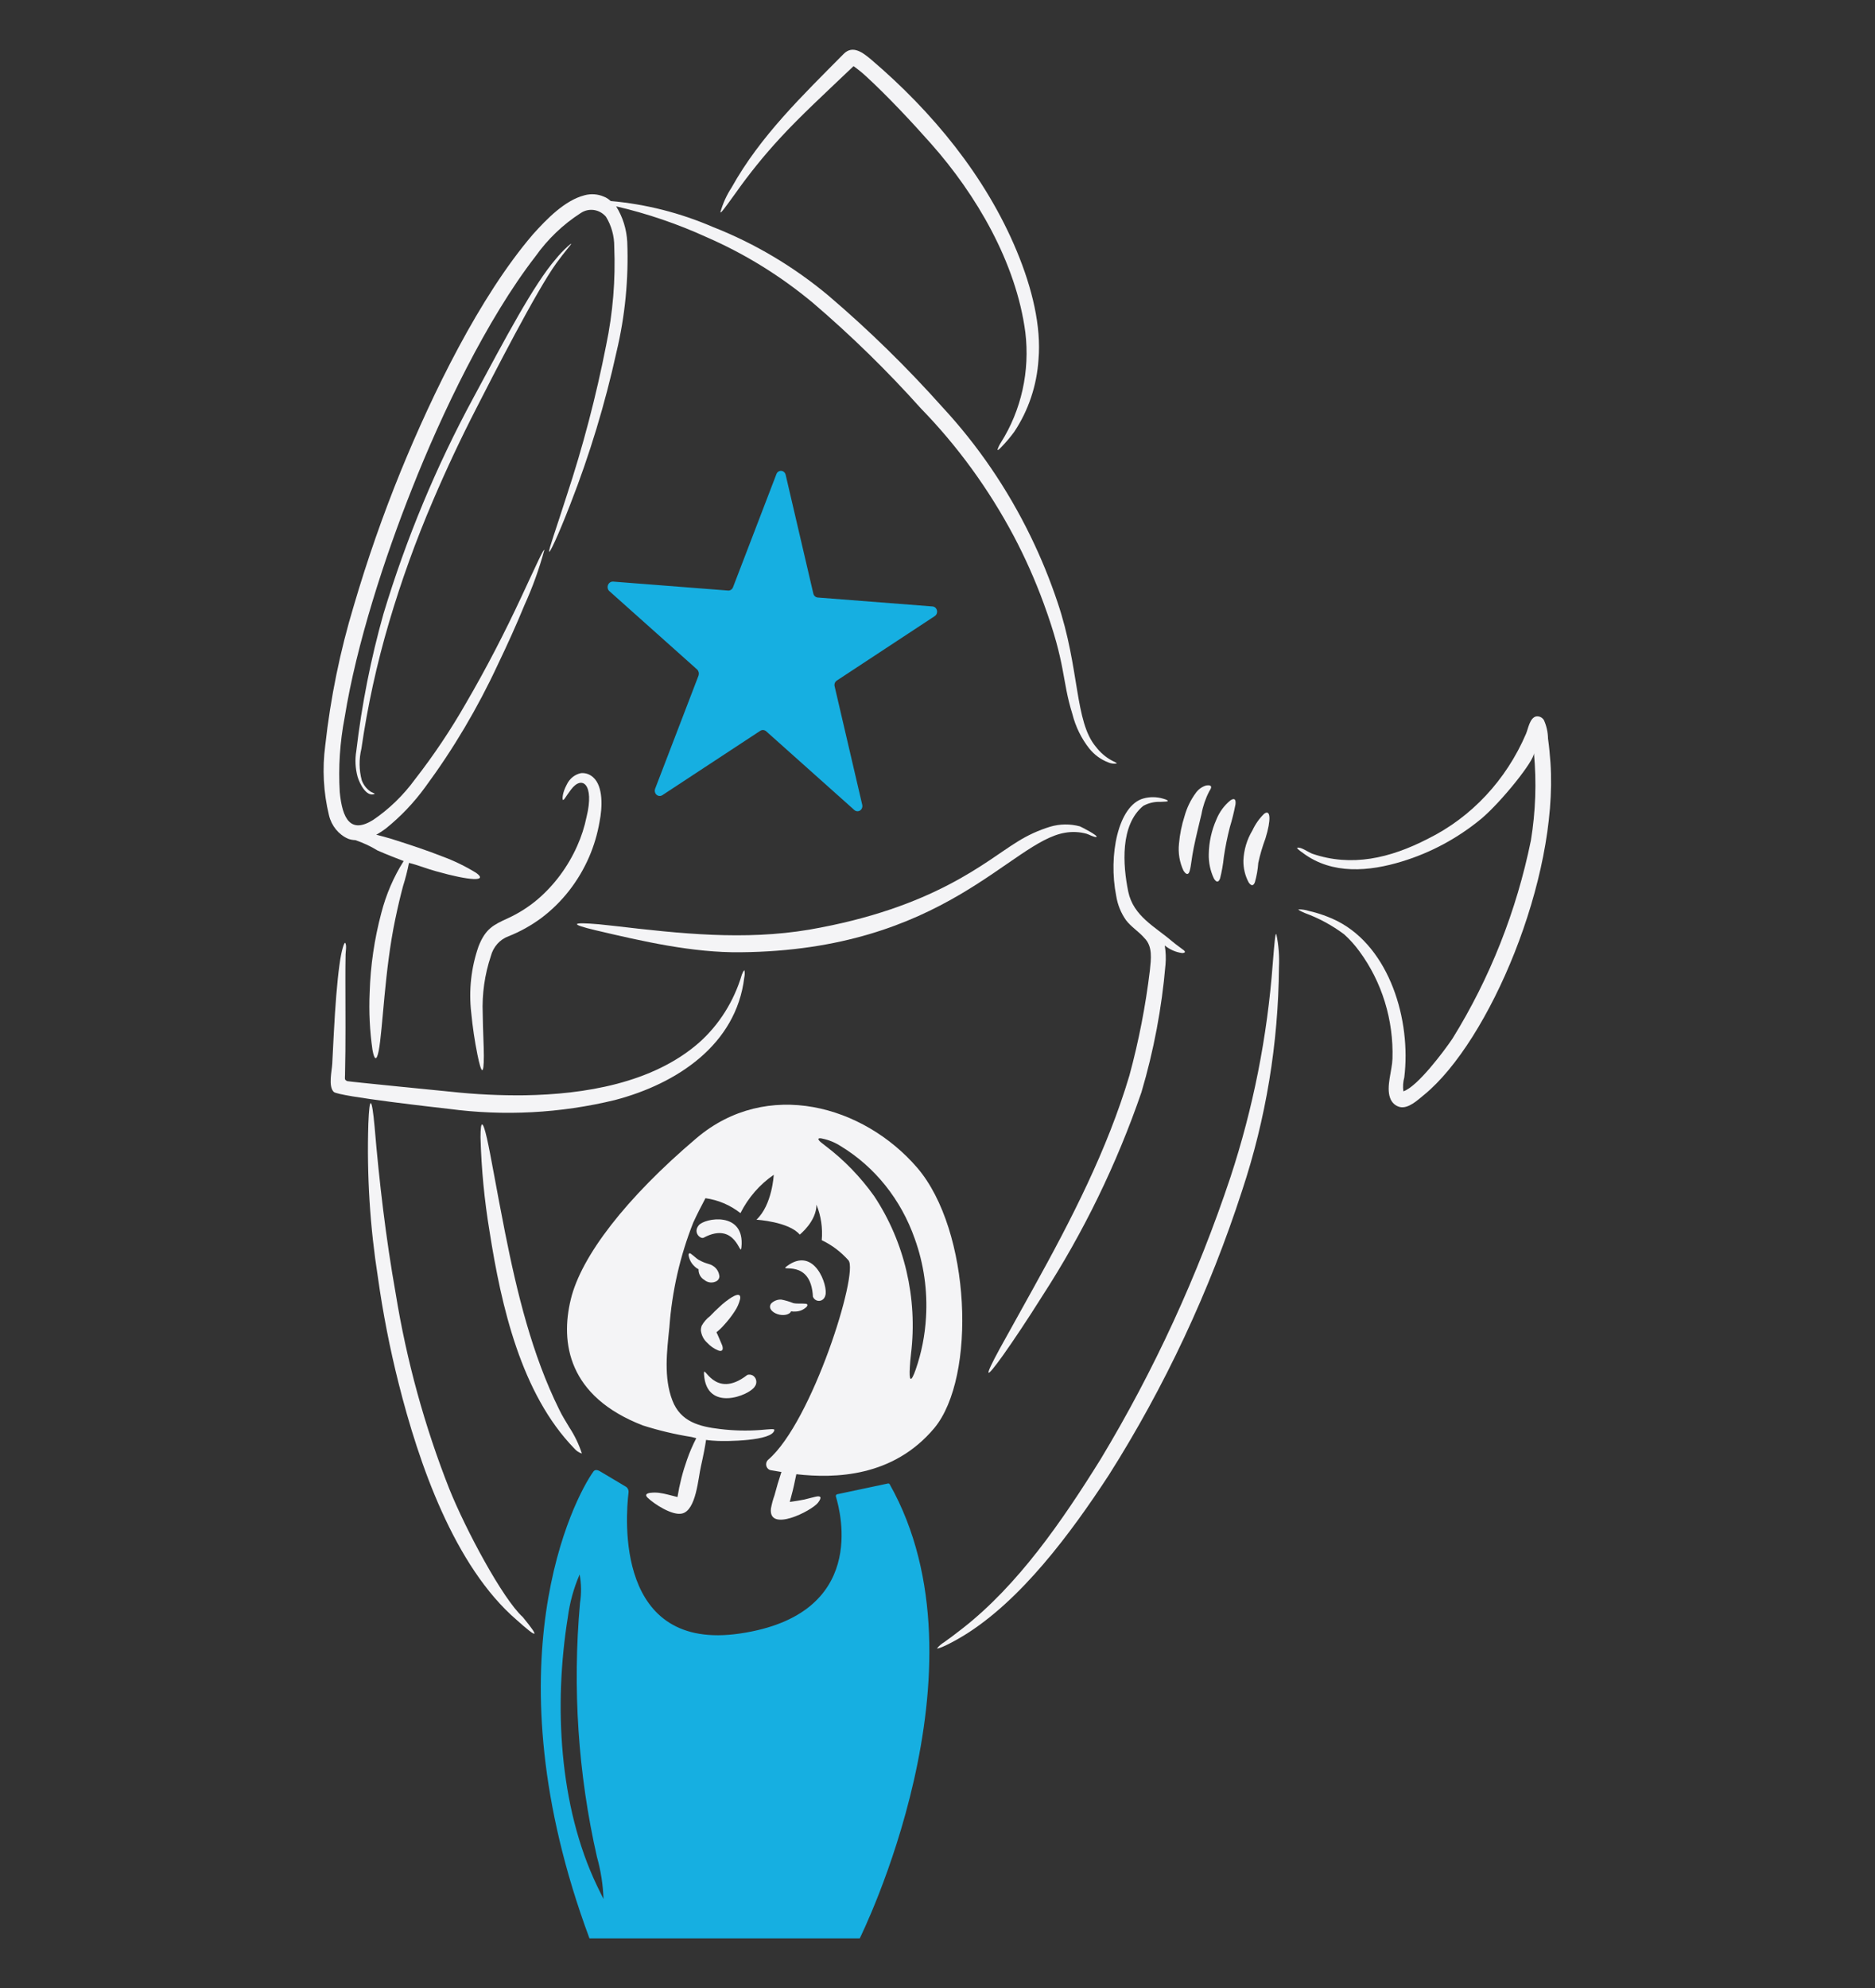 <svg width="100" height="106" viewBox="0 0 100 106" fill="none" xmlns="http://www.w3.org/2000/svg">
<rect x="0" y="0" width="100" height="106" fill="#333333" stroke="none"/>
<path d="M32.7 31.011L38.831 31.488C38.943 31.496 39.048 31.428 39.092 31.318L41.41 25.276C41.463 25.136 41.614 25.068 41.746 25.124C41.825 25.158 41.883 25.231 41.902 25.319L43.377 31.647C43.404 31.762 43.496 31.847 43.607 31.859L49.739 32.336C49.883 32.349 49.99 32.484 49.978 32.637C49.971 32.723 49.927 32.8 49.859 32.847L44.631 36.287C44.535 36.349 44.486 36.468 44.511 36.585L45.986 42.913C46.02 43.061 45.936 43.211 45.797 43.248C45.715 43.27 45.628 43.248 45.564 43.19L40.858 38.988C40.769 38.913 40.644 38.904 40.547 38.967L35.319 42.403C35.193 42.481 35.031 42.436 34.957 42.303C34.917 42.23 34.91 42.142 34.938 42.062L37.256 36.02C37.293 35.909 37.266 35.784 37.185 35.702L32.479 31.501C32.376 31.383 32.383 31.198 32.494 31.088C32.55 31.034 32.624 31.006 32.7 31.011Z" fill="#16AFE1"/>
<path d="M27.12 49.923C27.742 49.675 28.332 49.347 28.876 48.944H28.876C29.982 48.112 30.861 46.986 31.426 45.679V45.679C31.681 45.085 31.866 44.46 31.976 43.818C32.126 43.076 32.184 41.935 31.635 41.445C31.457 41.284 31.226 41.204 30.993 41.222C30.663 41.287 30.381 41.511 30.23 41.829C29.98 42.297 29.989 42.605 30.019 42.647C30.069 42.7 30.169 42.477 30.451 42.105C31.036 41.313 31.713 41.806 31.284 43.552V43.552C31.175 44.088 31.007 44.609 30.784 45.105C30.289 46.217 29.562 47.196 28.657 47.967C28.181 48.367 27.657 48.699 27.1 48.955C26.308 49.315 25.894 49.52 25.524 50.455C25.128 51.588 24.993 52.806 25.133 54.006L25.133 54.006C25.205 54.756 25.316 55.502 25.464 56.239C25.675 57.271 25.805 57.377 25.805 56.292C25.805 55.75 25.755 54.974 25.745 54.038C25.703 53 25.85 51.964 26.177 50.985C26.305 50.487 26.659 50.089 27.12 49.923V49.923Z" fill="#F4F4F6"/>
<path d="M30.372 76.121C30.181 75.803 29.98 75.485 29.822 75.153C28.377 72.237 27.572 68.92 26.932 65.697C26.47 63.367 26.179 61.613 25.968 60.687C25.757 59.762 25.627 59.676 25.627 60.645L25.627 60.645C25.673 62.325 25.834 63.999 26.109 65.654C26.731 69.632 27.795 74.323 30.634 77.237C30.742 77.364 30.88 77.456 31.034 77.502C30.875 77.012 30.651 76.547 30.372 76.121H30.372Z" fill="#F4F4F6"/>
<path d="M23.97 79.407C22.644 76.049 21.681 72.541 21.1 68.953C20.578 66.017 20.227 63.029 19.976 60.049C19.835 58.517 19.705 58.347 19.645 59.921L19.645 59.921C19.559 62.663 19.731 65.406 20.156 68.112V68.112C20.423 70.015 20.791 71.9 21.26 73.759C22.332 78.019 24.226 83.511 27.552 86.373C28.666 87.373 28.836 87.384 27.883 86.224C26.8 85.239 24.839 81.561 23.97 79.407L23.97 79.407Z" fill="#F4F4F6"/>
<path d="M38.369 69.685C38.198 69.844 38.028 70.003 37.869 70.175C37.686 70.313 37.533 70.491 37.419 70.696C37.394 70.771 37.38 70.85 37.379 70.93C37.406 71.186 37.524 71.422 37.71 71.589C37.882 71.777 38.091 71.922 38.322 72.013C38.533 72.077 38.583 71.96 38.522 71.748C38.501 71.695 38.222 71.036 38.21 71.036C38.359 70.919 38.497 70.787 38.622 70.642H38.622C38.828 70.418 39.016 70.177 39.184 69.919C39.319 69.72 39.417 69.496 39.475 69.259C39.555 68.738 38.825 69.302 38.702 69.398C38.586 69.487 38.475 69.583 38.369 69.685H38.369Z" fill="#F4F4F6"/>
<path d="M40.255 73.93C40.384 73.763 40.36 73.517 40.202 73.381C40.105 73.297 39.975 73.272 39.855 73.313C38.079 74.695 37.505 72.611 37.547 73.27C37.667 75.323 39.974 74.408 40.255 73.93Z" fill="#F4F4F6"/>
<path d="M37.526 65.995C39.282 65.058 39.483 67.122 39.543 66.505C39.743 64.559 37.576 64.941 37.265 65.335C36.944 65.728 37.366 66.08 37.526 65.995Z" fill="#F4F4F6"/>
<path d="M43.356 69.143C43.435 69.331 43.642 69.414 43.819 69.331C43.921 69.282 43.995 69.185 44.019 69.069C44.179 68.592 43.447 66.399 41.962 67.516C41.48 67.867 43.256 67.058 43.356 69.143Z" fill="#F4F4F6"/>
<path d="M41.159 69.473C41.11 69.516 41.078 69.576 41.069 69.643C41.038 69.834 41.269 70.036 41.581 70.1C41.861 70.153 42.122 70.079 42.193 69.92C42.275 69.934 42.359 69.937 42.443 69.93C42.654 69.923 42.857 69.836 43.014 69.685C43.095 69.59 43.075 69.526 42.965 69.515C42.744 69.494 42.523 69.526 42.315 69.484C42.103 69.399 41.885 69.334 41.662 69.292C41.479 69.286 41.301 69.35 41.159 69.473Z" fill="#F4F4F6"/>
<path d="M37.556 68.239C37.747 68.404 38.014 68.429 38.229 68.303C38.308 68.253 38.36 68.166 38.369 68.069C38.352 67.835 38.228 67.625 38.038 67.505C37.838 67.362 37.688 67.416 37.245 67.165C37.115 67.079 37.014 66.973 36.895 66.888C36.855 66.856 36.776 66.782 36.735 66.856C36.727 66.88 36.723 66.905 36.725 66.931C36.76 67.153 36.866 67.356 37.025 67.505C37.092 67.576 37.17 67.634 37.256 67.675C37.247 67.909 37.363 68.127 37.556 68.239Z" fill="#F4F4F6"/>
<path d="M59.532 47.774C59.606 48.241 59.785 48.683 60.053 49.062C60.334 49.432 60.736 49.667 61.037 50.019C61.487 50.465 61.387 51.146 61.328 51.731L61.328 51.731C61.1 53.631 60.734 55.509 60.234 57.349C59.057 61.308 57.122 65.058 55.127 68.656C54.354 70.049 53.742 71.147 53.321 71.91C52.487 73.442 52.487 73.676 53.52 72.228C54.032 71.505 54.755 70.431 55.598 69.091V69.091C57.781 65.724 59.554 62.079 60.876 58.242C61.532 56.028 61.963 53.745 62.16 51.434C62.191 51.093 62.177 50.75 62.12 50.413C62.391 50.634 62.714 50.774 63.053 50.817C63.224 50.807 63.234 50.743 63.123 50.658C63.004 50.562 62.782 50.414 62.511 50.19C61.608 49.414 60.444 48.85 60.173 47.54C59.883 46.126 59.732 43.989 60.977 42.967C61.262 42.813 61.58 42.74 61.9 42.755C62.13 42.744 62.261 42.744 62.281 42.712C62.301 42.69 62.231 42.637 62.031 42.584C61.69 42.483 61.33 42.479 60.987 42.573C59.636 42.941 59.1 45.616 59.532 47.774V47.774Z" fill="#F4F4F6"/>
<path d="M63.456 46.413C63.526 46.168 63.556 45.732 63.666 45.2C63.786 44.605 63.937 44.009 64.078 43.413C64.154 42.989 64.293 42.58 64.489 42.201C64.559 42.084 64.609 42.009 64.589 41.945C64.579 41.892 64.499 41.85 64.329 41.882C64.109 41.945 63.916 42.084 63.779 42.275C63.507 42.643 63.303 43.061 63.178 43.509H63.178C63.024 43.988 62.923 44.484 62.879 44.987C62.826 45.48 62.91 45.979 63.119 46.423C63.275 46.668 63.395 46.657 63.456 46.413Z" fill="#F4F4F6"/>
<path d="M64.739 46.838C64.87 47.062 64.989 47.062 65.071 46.838C65.165 46.465 65.232 46.084 65.271 45.7L65.271 45.7C65.349 45.162 65.457 44.63 65.592 44.104C65.713 43.707 65.813 43.302 65.892 42.892C65.922 42.637 65.852 42.53 65.631 42.669C65.295 42.939 65.032 43.298 64.868 43.711C64.616 44.281 64.48 44.901 64.468 45.53V45.53C64.455 45.983 64.548 46.433 64.739 46.838V46.838Z" fill="#F4F4F6"/>
<path d="M66.927 47.04C67.023 46.705 67.084 46.359 67.108 46.009C67.204 45.567 67.332 45.133 67.489 44.711C67.8 43.711 67.77 43.126 67.419 43.392C67.162 43.644 66.951 43.943 66.797 44.275C66.505 44.756 66.339 45.31 66.315 45.881V45.881C66.308 46.291 66.405 46.695 66.596 47.051C66.727 47.243 66.847 47.253 66.927 47.04Z" fill="#F4F4F6"/>
<path d="M68.071 49.806C68.011 49.753 67.971 50.263 67.88 51.38V51.38C67.592 55.264 66.833 59.093 65.623 62.772C63.866 68.041 61.546 73.08 58.709 77.79C56.627 81.138 54.293 84.513 51.343 86.821C50.922 87.151 50.593 87.395 50.35 87.566C50.211 87.649 50.085 87.756 49.979 87.884C49.949 87.947 50.42 87.798 51.374 87.224C54.446 85.353 57.11 81.751 59.13 78.662C62.115 73.952 64.507 68.85 66.245 63.483V63.483C67.515 59.658 68.179 55.636 68.211 51.581V51.581C68.241 50.985 68.194 50.388 68.071 49.806V49.806Z" fill="#F4F4F6"/>
<path d="M31.777 49.604C34.293 50.196 36.946 50.805 39.503 50.774C50.362 50.673 53.91 44.88 56.803 44.402C57.184 44.335 57.574 44.353 57.947 44.455C58.037 44.477 58.389 44.667 58.479 44.626C58.589 44.561 57.676 44.096 57.596 44.062C57.071 43.92 56.521 43.927 56 44.083C55.392 44.269 54.809 44.536 54.265 44.878C52.581 45.907 49.854 48.411 43.156 49.569C39.695 50.152 36.283 49.781 32.821 49.377C32.53 49.345 32.239 49.313 31.938 49.282C30.492 49.157 30.332 49.264 31.777 49.604Z" fill="#F4F4F6"/>
<path d="M32.79 58.656C36.106 57.786 39.263 55.705 39.694 52.124C39.723 51.999 39.727 51.868 39.704 51.742C39.684 51.721 39.633 51.795 39.563 51.975C39.144 53.386 38.354 54.641 37.285 55.592C34.797 57.773 31.125 58.348 28.003 58.401H28.003C26.68 58.417 25.357 58.353 24.04 58.21C23.99 58.205 18.573 57.671 18.521 57.646C18.351 57.572 18.401 57.508 18.401 57.306C18.441 55.625 18.421 53.934 18.421 52.253C18.421 51.796 18.421 51.349 18.431 50.892C18.431 50.764 18.501 50.392 18.411 50.275C18.37 50.211 18.211 50.626 18.099 51.487C17.98 52.36 17.879 53.625 17.799 55.168C17.77 55.689 17.75 56.2 17.72 56.721C17.7 57.104 17.498 57.923 17.799 58.22C18.049 58.469 23.599 59.086 23.941 59.125H23.941C26.893 59.518 29.889 59.359 32.79 58.656Z" fill="#F4F4F6"/>
<path d="M39.212 10.323L39.212 10.323C39.945 9.283 40.743 8.295 41.6 7.367C42.663 6.207 44.038 4.942 45.523 3.527C45.765 3.699 45.996 3.888 46.215 4.091C47.348 5.134 48.654 6.529 49.657 7.664C52.057 10.367 54.193 13.993 54.684 17.716C54.936 19.78 54.473 21.87 53.38 23.599C53.302 23.716 53.241 23.845 53.199 23.982C53.209 24.024 53.28 23.971 53.43 23.812V23.812C53.667 23.566 53.889 23.303 54.092 23.025C54.851 21.888 55.298 20.552 55.387 19.164C55.537 17.409 55.056 15.377 54.223 13.377C52.564 9.393 49.717 5.95 46.476 3.188C46.045 2.826 45.483 2.369 44.991 2.879C42.824 5.071 40.556 7.24 39.021 9.995C38.756 10.398 38.554 10.843 38.421 11.314C38.439 11.398 38.68 11.057 39.212 10.323L39.212 10.323Z" fill="#F4F4F6"/>
<path d="M82.692 40.669C82.661 40.233 82.621 39.808 82.561 39.382C82.555 39.039 82.48 38.702 82.34 38.393C82.247 38.247 82.082 38.172 81.919 38.201C81.588 38.287 81.508 38.837 81.387 39.127C80.33 41.593 78.475 43.577 76.159 44.721C74.122 45.773 72.067 46.234 69.988 45.52C69.777 45.445 69.396 45.149 69.188 45.202C69.148 45.212 69.238 45.308 69.499 45.488C71.054 46.648 73.031 46.467 74.767 45.935C76.302 45.469 77.739 44.697 79 43.658C80.071 42.757 81.85 40.541 81.81 40.148V40.148C81.954 41.702 81.9 43.269 81.649 44.807V44.807C80.881 48.574 79.463 52.158 77.465 55.379C77.023 56.038 75.581 57.961 74.846 58.188H74.846C74.813 57.939 74.83 57.685 74.896 57.444C75.268 54.391 74.114 50.554 71.354 49.126C70.861 48.878 70.342 48.693 69.808 48.572C69.63 48.515 69.445 48.486 69.259 48.488C69.219 48.509 69.339 48.572 69.609 48.69C70.347 48.96 71.047 49.339 71.686 49.817C71.986 50.087 72.258 50.39 72.499 50.721C73.704 52.353 74.33 54.383 74.265 56.454C74.245 57.082 73.923 57.933 74.134 58.529C74.216 58.782 74.418 58.972 74.666 59.028C75.127 59.124 75.619 58.646 75.96 58.369C79.423 55.53 83.109 46.884 82.692 40.669V40.669Z" fill="#F4F4F6"/>
<path d="M18.953 44.796V44.796C19.365 44.935 19.762 45.12 20.137 45.349C20.599 45.551 21.06 45.732 21.532 45.913C21.532 45.919 21.527 45.923 21.521 45.923C20.989 46.768 20.589 47.699 20.337 48.679L20.337 48.679C19.968 50.062 19.759 51.487 19.715 52.924V52.924C19.669 53.944 19.72 54.966 19.865 55.976C19.965 56.529 20.086 56.593 20.197 56.029C20.417 54.901 20.508 51.732 21.079 49.019C21.22 48.339 21.36 47.754 21.491 47.264C21.621 46.853 21.728 46.434 21.812 46.009C22.294 46.126 22.775 46.327 23.257 46.456C25.093 46.977 26.047 47.009 25.394 46.541C24.824 46.19 24.223 45.898 23.6 45.669C22.797 45.35 21.834 45.032 20.921 44.743C20.61 44.647 20.329 44.572 20.068 44.509H20.068C20.238 44.414 20.402 44.308 20.559 44.191V44.191C21.36 43.551 22.076 42.8 22.687 41.957C24.183 39.93 25.478 37.745 26.55 35.436C27.05 34.394 27.534 33.33 27.975 32.256C28.404 31.314 28.756 30.336 29.029 29.331C29.009 29.214 28.648 30.02 27.814 31.809C26.912 33.745 25.928 35.649 24.855 37.489H24.855C24.043 38.912 23.133 40.27 22.134 41.552C21.511 42.406 20.754 43.14 19.896 43.722C18.7 44.464 18.259 43.677 18.12 42.233V42.233C18.041 40.901 18.129 39.565 18.381 38.258C19.011 34.343 20.517 29.715 21.973 26.057C23.552 22.053 25.97 17.013 28.555 13.674C29.212 12.749 30.03 11.966 30.964 11.366C31.399 11.069 31.972 11.151 32.319 11.558C32.61 12.032 32.764 12.587 32.76 13.153V13.153C32.833 14.917 32.688 16.683 32.328 18.407V18.407C31.793 21.13 31.089 23.813 30.221 26.438C29.63 28.289 29.258 29.3 29.288 29.416C29.298 29.522 29.7 28.735 30.422 26.872L30.422 26.872C31.448 24.246 32.27 21.535 32.88 18.767V18.767C33.338 16.849 33.531 14.871 33.453 12.895C33.417 12.22 33.213 11.566 32.861 11.002C34.519 11.387 36.138 11.939 37.697 12.651C39.727 13.535 41.631 14.712 43.356 16.149V16.149C45.392 17.889 47.316 19.769 49.116 21.779C51.065 23.78 52.731 26.07 54.063 28.575L54.063 28.575C54.673 29.729 55.206 30.927 55.658 32.16C56.871 35.465 56.615 36.208 57.194 38.074C57.365 38.749 57.673 39.377 58.097 39.914C58.366 40.246 58.712 40.499 59.1 40.648C59.242 40.711 59.398 40.733 59.55 40.711C59.581 40.679 59.48 40.648 59.279 40.541C58.962 40.366 58.682 40.124 58.456 39.829C57.3 38.474 57.602 35.661 56.4 32.107V32.107C55.997 30.903 55.518 29.731 54.965 28.597C53.734 26.066 52.151 23.746 50.269 21.715H50.269C48.369 19.585 46.334 17.595 44.179 15.758C42.318 14.206 40.239 12.972 38.018 12.101V12.101C36.278 11.35 34.44 10.883 32.568 10.719C32.463 10.617 32.34 10.537 32.206 10.485C31.881 10.345 31.523 10.319 31.183 10.41C30.133 10.675 29.169 11.664 28.424 12.495C25.57 15.825 23.055 21.015 21.38 25.109L21.38 25.109C20.425 27.453 19.588 29.849 18.872 32.288L18.872 32.288C18.137 34.715 17.627 37.212 17.347 39.743L17.347 39.743C17.182 40.99 17.25 42.258 17.547 43.477C17.683 44.037 18.058 44.497 18.561 44.721C18.687 44.768 18.819 44.793 18.953 44.796L18.953 44.796Z" fill="#F4F4F6"/>
<path d="M20.75 33.181V33.181C21.4 30.98 22.178 28.824 23.078 26.725C23.8 25.033 24.579 23.374 25.416 21.747C26.242 20.125 28.62 15.481 29.671 14.035C30.142 13.387 30.453 13.056 30.463 13.004C30.463 12.982 30.403 13.025 30.263 13.152L30.263 13.152C30.04 13.355 29.832 13.576 29.641 13.812C28.465 15.174 26.966 18.008 25.226 21.247L25.226 21.247C23.257 24.887 21.656 28.738 20.45 32.734L20.45 32.734C19.778 35.123 19.294 37.568 19.003 40.041C18.925 40.502 18.95 40.975 19.073 41.424C19.173 41.764 19.544 42.53 19.986 42.328C20.006 42.318 19.936 42.297 19.786 42.222C19.562 42.08 19.39 41.863 19.294 41.605C19.147 41.057 19.14 40.477 19.274 39.925V39.925C19.604 37.641 20.098 35.386 20.75 33.181V33.181Z" fill="#F4F4F6"/>
<path d="M48.916 62.261C46.045 58.932 40.908 57.496 37.145 60.687C33.382 63.878 30.995 66.984 30.442 69.281C29.88 71.589 30.292 74.461 34.285 76.004C35.136 76.275 36.005 76.481 36.885 76.621C36.965 76.642 37.045 76.663 37.135 76.684H37.135C36.945 77.05 36.78 77.431 36.644 77.823C36.413 78.47 36.242 79.14 36.132 79.822C35.81 79.748 35.489 79.641 35.158 79.599C35.028 79.577 34.215 79.535 34.536 79.854C34.898 80.205 35.861 80.822 36.373 80.702C37.135 80.532 37.236 78.798 37.386 78.171C37.517 77.596 37.606 77.118 37.657 76.777C37.867 76.809 38.068 76.82 38.269 76.83C38.65 76.852 41.219 76.852 41.3 76.247C41.309 76.173 41.069 76.204 40.556 76.247C39.834 76.301 39.109 76.283 38.389 76.194C37.325 76.067 36.302 75.823 35.861 74.673C35.389 73.45 35.569 72.046 35.7 70.77C35.839 68.848 36.27 66.963 36.974 65.186C37.185 64.728 37.416 64.281 37.624 63.888C38.3 63.981 38.943 64.254 39.491 64.683C39.91 63.854 40.521 63.151 41.267 62.641C41.267 62.641 41.187 64.247 40.344 65.034C40.344 65.034 42.08 65.14 42.652 65.829C42.652 65.829 43.545 65.127 43.545 64.234C43.787 64.83 43.884 65.481 43.826 66.127C44.364 66.381 44.848 66.747 45.251 67.201C45.813 67.85 43.314 75.817 40.976 77.827C40.845 77.935 40.822 78.135 40.924 78.274C40.969 78.335 41.034 78.377 41.106 78.391C41.277 78.423 41.468 78.455 41.678 78.487C41.669 78.508 41.669 78.518 41.658 78.54C41.538 78.902 41.417 79.305 41.309 79.72C41.226 79.952 41.162 80.19 41.117 80.433C40.968 81.731 43.275 80.572 43.627 80.125C43.837 79.848 43.797 79.731 43.486 79.807C43.325 79.839 43.136 79.902 42.894 79.956C42.683 79.998 42.422 80.041 42.121 80.083C42.231 79.69 42.332 79.288 42.412 78.882C42.432 78.785 42.453 78.69 42.472 78.605C44.539 78.838 47.63 78.764 49.828 76.148C52.087 73.429 51.785 65.601 48.916 62.261V62.261ZM49.387 70.239V70.239C49.333 71.191 49.148 72.13 48.837 73.025C48.577 73.767 48.476 73.642 48.526 72.877C48.536 72.685 48.556 72.453 48.587 72.188C48.946 69.221 48.244 66.22 46.62 63.774H46.62C45.887 62.746 45.01 61.842 44.02 61.094C43.879 60.977 43.779 60.913 43.719 60.849C43.66 60.786 43.639 60.743 43.65 60.721C43.69 60.669 43.81 60.7 43.86 60.711C44.208 60.782 44.541 60.919 44.843 61.115C46.663 62.219 48.059 63.966 48.787 66.05C49.269 67.384 49.473 68.813 49.387 70.239H49.387Z" fill="#F4F4F6"/>
<path d="M47.45 79.141C47.431 79.109 47.395 79.092 47.36 79.099L44.65 79.673C44.6 79.685 44.569 79.737 44.579 79.789C44.58 79.79 44.58 79.79 44.58 79.79C44.83 80.631 46.306 86.087 39.472 87.098C32.809 88.087 33.361 80.928 33.522 79.578C33.537 79.446 33.473 79.319 33.362 79.26L32.057 78.483C31.927 78.398 31.757 78.324 31.657 78.451C30.624 79.866 26.007 88.736 31.437 103.351H45.855C45.855 103.339 53.01 89.012 47.45 79.141ZM31.847 100.563C29.8 96.298 29.539 90.864 30.282 86.246C30.385 85.452 30.598 84.678 30.914 83.949C31.006 84.451 31.013 84.966 30.934 85.47L30.934 85.47C30.526 90.005 30.831 94.581 31.837 99.01C32.044 99.74 32.161 100.494 32.187 101.254C32.078 101.031 31.957 100.797 31.847 100.563H31.847Z" fill="#16AFE1"/>
</svg>
